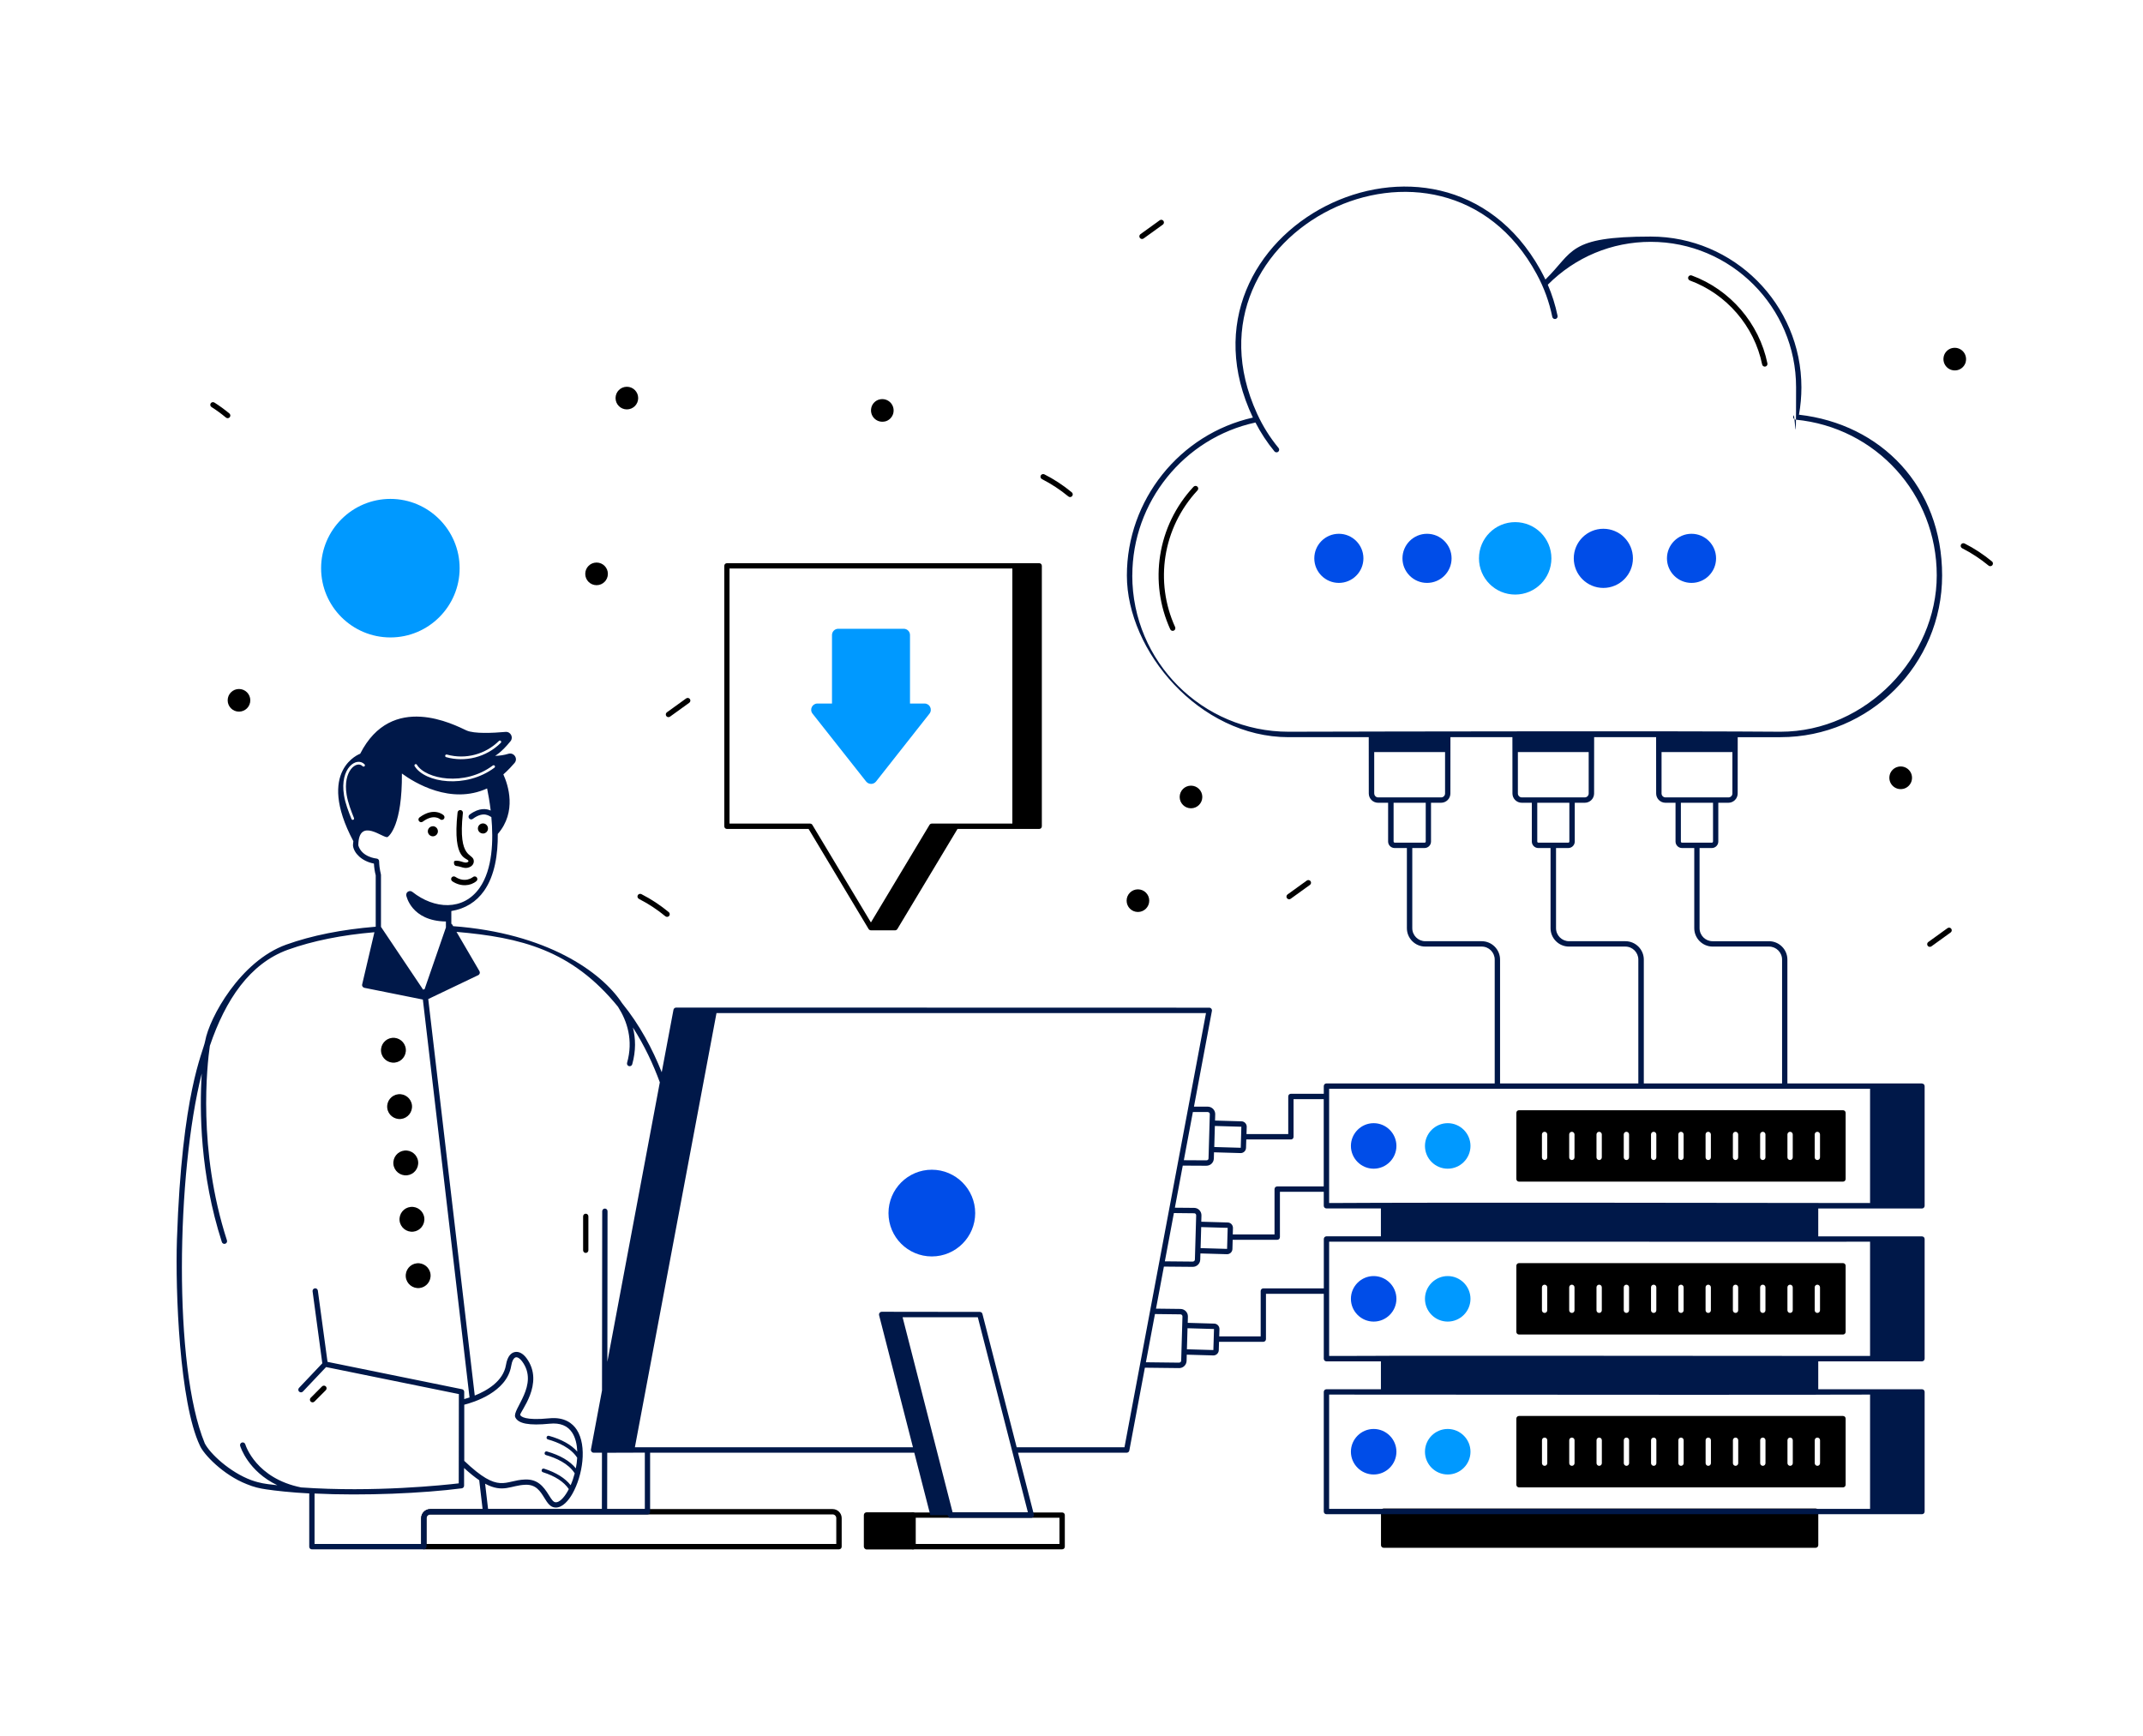<svg xmlns="http://www.w3.org/2000/svg" id="Layer_1" viewBox="0 0 5000 4050"><defs><style>      .st0 {        fill: #09f;      }      .st1 {        fill: #001849;      }      .st2 {        fill: #004de8;      }    </style></defs><g id="Cloud_Hosting"><g><path d="M4242.4,3525.4v79.3c0,3.5-2.9,6.2-6.2,6.2h-1007.9c-3.4,0-6.2-2.7-6.2-6.2v-79.3c0-3.5,2.9-6.2,6.2-6.2h1007.9c3.4,0,6.2,2.7,6.2,6.2Z"></path><rect x="2015.5" y="3528.1" width="121" height="86.7" rx="6.5" ry="6.5"></rect><path d="M2478.2,3614.5h-348.3c-3.5,0-6.2-2.8-6.2-6.2v-73.6c0-3.5,2.8-6.2,6.2-6.2h348.3c3.5,0,6.2,2.8,6.2,6.2v73.6c0,3.5-2.8,6.2-6.2,6.2ZM2136.1,3602h335.8v-61.2h-335.8v61.2Z"></path><path d="M1957.5,3614.5h-968.6c-3.5,0-6.2-2.8-6.2-6.2v-66.5c0-11.7,9.5-21.2,21.2-21.2h938.7c11.7,0,21.2,9.5,21.2,21.2v66.5c0,3.5-2.8,6.2-6.2,6.2ZM995.1,3602h956.1v-60.3c0-4.8-3.9-8.7-8.7-8.7h-938.7c-4.8,0-8.7,3.9-8.7,8.7v60.3Z"></path><g><path d="M3942.6,654.3c85.8,31.5,150.5,106.6,168.8,196,.7,3.4,4,5.5,7.4,4.9,3.4-.7,5.6-4,4.9-7.4-19.2-93.6-86.9-172.2-176.7-205.2-3.3-1.1-6.8.5-8,3.7-1.2,3.2.5,6.8,3.7,8Z"></path><path d="M2784.8,1135.5c-85.4,91.9-104.2,223.3-54.4,332.6,1.4,3.2,5.2,4.5,8.3,3.1,3.1-1.4,4.5-5.1,3.1-8.3-47.9-105-29.5-230.9,52.2-318.9,2.4-2.5,2.2-6.5-.3-8.8-2.5-2.3-6.5-2.2-8.8.3Z"></path><path class="st0" d="M3377.8,3083.2c29.2,0,53.1-23.9,53.1-53.1s-23.9-53.1-53.1-53.1-53.1,23.9-53.1,53.1,23.7,53.1,53.1,53.1Z"></path><path class="st0" d="M3377.8,2726.5c29.2,0,53.1-23.9,53.1-53.1s-23.9-53.1-53.1-53.1-53.1,23.9-53.1,53.1,23.7,53.1,53.1,53.1Z"></path><path class="st2" d="M3205,3333.7c-29.2,0-53.1,23.9-53.1,53.1s23.9,53.1,53.1,53.1,53.1-23.9,53.1-53.1-23.9-53.1-53.1-53.1Z"></path><path class="st2" d="M3258.1,3030.1c0-29.2-23.9-53.1-53.1-53.1s-53.1,23.9-53.1,53.1,23.9,53.1,53.1,53.1,53.1-23.9,53.1-53.1Z"></path><path class="st2" d="M3205,2726.5c29.2,0,53.1-23.9,53.1-53.1s-23.9-53.1-53.1-53.1-53.1,23.9-53.1,53.1,23.9,53.1,53.1,53.1Z"></path><path class="st0" d="M3377.8,3333.7c-29.4,0-53.1,23.9-53.1,53.1s23.7,53.1,53.1,53.1,53.1-23.9,53.1-53.1-23.9-53.1-53.1-53.1Z"></path><path d="M3544.1,2756.7h755.9c3.5,0,6.2-2.9,6.2-6.2v-154.2c0-3.5-2.7-6.2-6.2-6.2h-755.9c-3.4,0-6.2,2.7-6.2,6.2v154.2c0,3.4,2.9,6.2,6.2,6.2ZM4234,2646.6c0-3.5,2.8-6.2,6.2-6.2s6.2,2.8,6.2,6.2v53.5c0,3.5-2.8,6.2-6.2,6.2s-6.2-2.8-6.2-6.2v-53.5ZM4170.4,2646.6c0-3.5,2.8-6.2,6.2-6.2s6.2,2.8,6.2,6.2v53.5c0,3.5-2.8,6.2-6.2,6.2s-6.2-2.8-6.2-6.2v-53.5ZM4106.7,2646.6c0-3.5,2.8-6.2,6.2-6.2s6.2,2.8,6.2,6.2v53.5c0,3.5-2.8,6.2-6.2,6.2s-6.2-2.8-6.2-6.2v-53.5ZM4043.1,2646.6c0-3.5,2.8-6.2,6.2-6.2s6.2,2.8,6.2,6.2v53.5c0,3.5-2.8,6.2-6.2,6.2s-6.2-2.8-6.2-6.2v-53.5ZM3979.4,2646.6c0-3.5,2.8-6.2,6.2-6.2s6.2,2.8,6.2,6.2v53.5c0,3.5-2.8,6.2-6.2,6.2s-6.2-2.8-6.2-6.2v-53.5ZM3915.8,2646.6c0-3.5,2.8-6.2,6.2-6.2s6.2,2.8,6.2,6.2v53.5c0,3.5-2.8,6.2-6.2,6.2s-6.2-2.8-6.2-6.2v-53.5ZM3852.1,2646.6c0-3.5,2.8-6.2,6.2-6.2s6.2,2.8,6.2,6.2v53.5c0,3.5-2.8,6.2-6.2,6.2s-6.2-2.8-6.2-6.2v-53.5ZM3788.5,2646.6c0-3.5,2.8-6.2,6.2-6.2s6.2,2.8,6.2,6.2v53.5c0,3.5-2.8,6.2-6.2,6.2s-6.2-2.8-6.2-6.2v-53.5ZM3724.9,2646.6c0-3.5,2.8-6.2,6.2-6.2s6.2,2.8,6.2,6.2v53.5c0,3.5-2.8,6.2-6.2,6.2s-6.2-2.8-6.2-6.2v-53.5ZM3661.2,2646.6c0-3.5,2.8-6.2,6.2-6.2s6.2,2.8,6.2,6.2v53.5c0,3.5-2.8,6.2-6.2,6.2s-6.2-2.8-6.2-6.2v-53.5ZM3597.6,2646.6c0-3.5,2.8-6.2,6.2-6.2s6.2,2.8,6.2,6.2v53.5c0,3.5-2.8,6.2-6.2,6.2s-6.2-2.8-6.2-6.2v-53.5Z"></path><path d="M3544.1,3113.4h755.9c3.5,0,6.2-2.9,6.2-6.2v-154.2c0-3.5-2.7-6.2-6.2-6.2h-755.9c-3.4,0-6.2,2.7-6.2,6.2v154.2c0,3.4,2.9,6.2,6.2,6.2ZM4234,3003.3c0-3.5,2.8-6.2,6.2-6.2s6.2,2.8,6.2,6.2v53.5c0,3.5-2.8,6.2-6.2,6.2s-6.2-2.8-6.2-6.2v-53.5ZM4170.4,3003.3c0-3.5,2.8-6.2,6.2-6.2s6.2,2.8,6.2,6.2v53.5c0,3.5-2.8,6.2-6.2,6.2s-6.2-2.8-6.2-6.2v-53.5ZM4106.7,3003.3c0-3.5,2.8-6.2,6.2-6.2s6.2,2.8,6.2,6.2v53.5c0,3.5-2.8,6.2-6.2,6.2s-6.2-2.8-6.2-6.2v-53.5ZM4043.1,3003.3c0-3.5,2.8-6.2,6.2-6.2s6.2,2.8,6.2,6.2v53.5c0,3.5-2.8,6.2-6.2,6.2s-6.2-2.8-6.2-6.2v-53.5ZM3979.4,3003.3c0-3.5,2.8-6.2,6.2-6.2s6.2,2.8,6.2,6.2v53.5c0,3.5-2.8,6.2-6.2,6.2s-6.2-2.8-6.2-6.2v-53.5ZM3915.8,3003.3c0-3.5,2.8-6.2,6.2-6.2s6.2,2.8,6.2,6.2v53.5c0,3.5-2.8,6.2-6.2,6.2s-6.2-2.8-6.2-6.2v-53.5ZM3852.1,3003.3c0-3.5,2.8-6.2,6.2-6.2s6.2,2.8,6.2,6.2v53.5c0,3.5-2.8,6.2-6.2,6.2s-6.2-2.8-6.2-6.2v-53.5ZM3788.5,3003.3c0-3.5,2.8-6.2,6.2-6.2s6.2,2.8,6.2,6.2v53.5c0,3.5-2.8,6.2-6.2,6.2s-6.2-2.8-6.2-6.2v-53.5ZM3724.9,3003.3c0-3.5,2.8-6.2,6.2-6.2s6.2,2.8,6.2,6.2v53.5c0,3.5-2.8,6.2-6.2,6.2s-6.2-2.8-6.2-6.2v-53.5ZM3661.2,3003.3c0-3.5,2.8-6.2,6.2-6.2s6.2,2.8,6.2,6.2v53.5c0,3.5-2.8,6.2-6.2,6.2s-6.2-2.8-6.2-6.2v-53.5ZM3597.6,3003.3c0-3.5,2.8-6.2,6.2-6.2s6.2,2.8,6.2,6.2v53.5c0,3.5-2.8,6.2-6.2,6.2s-6.2-2.8-6.2-6.2v-53.5Z"></path><path d="M4300,3303.4h-755.9c-3.4,0-6.2,2.7-6.2,6.2v154.2c0,3.4,2.9,6.2,6.2,6.2h755.9c3.5,0,6.2-2.9,6.2-6.2v-154.2c0-3.5-2.7-6.2-6.2-6.2ZM3610.1,3413.5c0,3.5-2.8,6.2-6.2,6.2s-6.2-2.8-6.2-6.2v-53.5c0-3.5,2.8-6.2,6.2-6.2s6.2,2.8,6.2,6.2v53.5ZM3673.7,3413.5c0,3.5-2.8,6.2-6.2,6.2s-6.2-2.8-6.2-6.2v-53.5c0-3.5,2.8-6.2,6.2-6.2s6.2,2.8,6.2,6.2v53.5ZM3737.4,3413.5c0,3.5-2.8,6.2-6.2,6.2s-6.2-2.8-6.2-6.2v-53.5c0-3.5,2.8-6.2,6.2-6.2s6.2,2.8,6.2,6.2v53.5ZM3801,3413.5c0,3.5-2.8,6.2-6.2,6.2s-6.2-2.8-6.2-6.2v-53.5c0-3.5,2.8-6.2,6.2-6.2s6.2,2.8,6.2,6.2v53.5ZM3864.6,3413.5c0,3.5-2.8,6.2-6.2,6.2s-6.2-2.8-6.2-6.2v-53.5c0-3.5,2.8-6.2,6.2-6.2s6.2,2.8,6.2,6.2v53.5ZM3928.3,3413.5c0,3.5-2.8,6.2-6.2,6.2s-6.2-2.8-6.2-6.2v-53.5c0-3.5,2.8-6.2,6.2-6.2s6.2,2.8,6.2,6.2v53.5ZM3991.9,3413.5c0,3.5-2.8,6.2-6.2,6.2s-6.2-2.8-6.2-6.2v-53.5c0-3.5,2.8-6.2,6.2-6.2s6.2,2.8,6.2,6.2v53.5ZM4055.6,3413.5c0,3.5-2.8,6.2-6.2,6.2s-6.2-2.8-6.2-6.2v-53.5c0-3.5,2.8-6.2,6.2-6.2s6.2,2.8,6.2,6.2v53.5ZM4119.2,3413.5c0,3.5-2.8,6.2-6.2,6.2s-6.2-2.8-6.2-6.2v-53.5c0-3.5,2.8-6.2,6.2-6.2s6.2,2.8,6.2,6.2v53.5ZM4182.9,3413.5c0,3.5-2.8,6.2-6.2,6.2s-6.2-2.8-6.2-6.2v-53.5c0-3.5,2.8-6.2,6.2-6.2s6.2,2.8,6.2,6.2v53.5ZM4246.5,3413.5c0,3.5-2.8,6.2-6.2,6.2s-6.2-2.8-6.2-6.2v-53.5c0-3.5,2.8-6.2,6.2-6.2s6.2,2.8,6.2,6.2v53.5Z"></path><path class="st1" d="M4484.4,2527.6c-32,0,115.5,0-314.1,0v-288.9c0-23.6-19.2-42.9-42.9-42.9h-131.6c-16.8,0-30.4-13.6-30.4-30.4v-187h28.6c8.3,0,15.1-6.8,15.1-15.1v-90.5h23.5c12,0,21.7-9.7,21.7-21.7,0-6.7,0,34.4.1-131.3h99.7c208,0,377.2-169.2,377.2-377.2s-143.1-353.5-334-375.1c3.8-21,5.7-42.4,5.7-63.7,0-194-157.7-351.9-351.6-351.9s-179.5,35.5-245.7,100.2c-2.2-4.6-7.6-15.4-12-23.2-234.2-418.7-877.9-91.2-670.5,345.3-170.8,38.5-294,192.1-294,368.4s169.2,377.2,377.2,377.2h187.1c0,22.6.1,121.1.1,131.3,0,12,9.7,21.7,21.7,21.7h23.4v90.5c0,8.3,6.8,15.1,15.2,15.1h28.6v187c0,23.6,19.2,42.9,42.9,42.9h131.6c16.8,0,30.4,13.6,30.4,30.4v288.9h-392.6c-3.5,0-6.2,2.8-6.2,6.2v17.9h-76.7c-3.5,0-6.2,2.8-6.2,6.2v87.9h-97.4l.5-16.9c.2-6.7-5.1-12.7-12.1-12.9l-61.8-1.8.4-14.7h0c.2-9.4-7.3-17.3-16.8-17.7h-32.8c0,0,41.9-223.5,41.9-223.5.7-3.8-2.2-7.4-6.1-7.4-16.3,0,166.2,0-1243.8-.3-3.1,0-5.9,2.2-6.4,5.2l-27.4,145.7c-21.4-53.9-51.1-110.3-92.6-161.3-48.2-73.5-176.7-163.3-394-179.5-2.2-3.3-1.7-3.9-4.3-5.7v-29.6c32.6-5.4,58.2-21.3,76.4-47.1,25.2-35.9,32.4-85.6,32-132.7,45-51.9,24.1-114.5,13-139,0,0,11.5-9.6,26.1-26.6,8.7-10.2-1.4-25.2-14.2-21.5-9.4,2.9-20,4.7-31.2,4.9,0,0,14.5-7.6,36-34.2,7.4-9.1.1-22.7-11.6-21.7-29.6,2.6-73.1,4.7-91.1-3.4-28.2-13-174.3-90.5-248,54.3,0,0-104.2,37.4-16,204.1-.3,2.2-1.1,9.3-.7,11.4,2.5,16.3,19.8,35.2,48.7,40.8.6,9.9,2,19.1,4.2,27.4v119.9c-78.9,6.4-149.2,20.4-208.9,41.8-107.1,38.5-179.3,170.6-189,224.7-5,27.8-54.3,117.9-65.9,463.3-3.9,120.6,6,380.3,53.4,480.4,8.7,20.7,54.5,68.7,109.3,90.2,17.2,7.1,30.2,10,46,12.3,19,2.9,60,7.5,100,9.4v124.2c-.1,3.5,2.7,6.3,6.1,6.3h261.3c3.5,0,6.2-2.8,6.2-6.2v-66.6c0-4.8,3.9-8.6,8.7-8.6h506.8c3.5,0,6.2-2.8,6.2-6.2v-137.9h616.4l37.4,145.7h40.3c3.4,6,3.1,6.2,6.4,6.2h188.8c4.1,0,7.1-3.8,6.1-7.8l-37-144.1h253.6c3,0,5.6-2.1,6.1-5.1l36.3-193.2,79.5.9c.2,0,.5,0,.7,0,9.1,0,16.7-7.3,17.1-16.6l.4-14.7,61.8,1.8h.4c6.7,0,12.3-5.4,12.5-12.2l.6-19.6h103.3c3.5,0,6.2-2.8,6.2-6.2v-105.8h134.9v151.4c0,3.5,2.8,6.2,6.2,6.2h127.1v65.1h-127.1c-3.5,0-6.2,2.8-6.2,6.2v279.1c0,3.5,2.8,6.2,6.2,6.2,15.2,0,1225.5,0,1389.5,0,3.5,0,6.2-2.9,6.2-6.2v-279.1c0-3.5-2.7-6.2-6.2-6.2-30.3,0-179.9,0-242,0v-65.1c24.8,0-89.7,0,242,0,3.5,0,6.2-2.9,6.2-6.2v-279.1c0-3.5-2.7-6.2-6.2-6.2-24.8,0,89.7,0-242,0v-65.1c24.8,0-89.7,0,242,0,3.5,0,6.2-2.9,6.2-6.2v-279.1c0-3.5-2.7-6.2-6.2-6.2ZM3101.1,3253.5c1522.6,1.1,1013.1,0,1262.1,0v266.6h-1262.1v-266.6ZM3995.9,2208.3h131.6c16.7,0,30.4,13.6,30.4,30.4v288.9h-322.6v-288.9c0-23.6-19.2-42.9-42.9-42.9h-131.5c-16.8,0-30.4-13.6-30.4-30.4v-187h28.6c8.3,0,15.1-6.8,15.1-15.1v-90.5h23.4c12,0,21.7-9.7,21.7-21.7,0-6.7,0,34.4.1-131.3h144.6c0,21.4.1,124.4.1,131.3,0,12,9.7,21.7,21.7,21.7h23.5v90.5c0,8.3,6.8,15.1,15.1,15.1h28.6v187c0,23.6,19.2,42.9,42.9,42.9ZM3541.4,1754.5h165.3v96.6c0,5.1-4.1,9.2-9.2,9.2h-146.8c-5.1,0-9.2-4.1-9.2-9.2v-96.6ZM3586.6,1872.8h75v90.5c0,1.5-1.2,2.6-2.6,2.6h-69.7c-1.5,0-2.6-1.2-2.6-2.6v-90.5ZM3996.7,1963.3c0,1.5-1.2,2.6-2.6,2.6h-69.7c-1.5,0-2.6-1.2-2.6-2.6v-90.5h75v90.5ZM4032.7,1860.3c-2.3,0-148.1,0-146.8,0-5.1,0-9.2-4.1-9.2-9.2v-96.6h165.3v96.6c0,5.1-4.1,9.2-9.2,9.2ZM2641.9,1342.5c0-171.5,120.6-320.7,287.3-356.8,12.3,23.9,27.1,46.5,44.3,67.3,1.2,1.5,3,2.3,4.8,2.3s2.8-.5,4-1.4c2.7-2.2,3-6.1.8-8.8-20-24.2-36.7-50.9-49.7-79.2-.2-.4-.3-.7-.5-1.1-194.3-424.8,431.2-734.3,652.4-325.5,17.4,31.9,29.5,65.6,36.5,100,.7,3.4,4.1,5.5,7.4,4.9,3.4-.7,5.6-4,4.9-7.4-5.2-25.3-12.9-49.5-22.8-72.6,64.2-64.4,149.3-100,240.2-100,187,0,339.1,152.3,339.1,339.4s-2.3,45.5-6.8,67.9c-.7,3.6,1.8,7.1,5.5,7.5,187.8,17.9,329.5,174.1,329.5,363.4s-163.6,364.7-364.7,364.7c-221.2-1.9-925.9-.6-1147.6,0-201.1,0-364.7-163.6-364.7-364.7ZM3206.3,1851.1v-96.6h165.3v96.6c0,5.1-4.1,9.2-9.2,9.2h-146.8c-5.1,0-9.2-4.1-9.2-9.2ZM3251.5,1963.3v-90.5h75v90.5c0,1.5-1.2,2.6-2.6,2.6h-69.6c-1.5,0-2.7-1.2-2.7-2.6ZM3457.1,2195.8h-131.6c-16.7,0-30.4-13.6-30.4-30.4v-187h28.6c8.3,0,15.1-6.8,15.1-15.1v-90.5h23.5c12,0,21.7-9.7,21.7-21.7,0-6.3,0,33.3.1-131.3h144.6c0,22.6,0,121.1.1,131.3,0,12,9.7,21.7,21.7,21.7h23.5v90.5c0,8.3,6.8,15.1,15.1,15.1h28.6v187c0,23.6,19.2,42.9,42.9,42.9h131.5c16.8,0,30.4,13.6,30.4,30.4v288.9h-322.6v-288.9c0-23.6-19.2-42.9-42.9-42.9ZM3101.1,2540h1262.1v266.6c-280.7-.3-1008.3-1.6-1262.1,0v-266.6ZM3011.9,2658.4c3.5,0,6.2-2.8,6.2-6.2v-87.9h70.4v203.6h-108.6c-3.5,0-6.2,2.8-6.2,6.2v105.8h-97.4l.4-15c0-3.3-1.1-6.5-3.4-9-2.3-2.4-5.4-3.8-8.7-3.9h0l-61.8-1.8.4-14.6h0c.2-9.6-7.3-17.5-16.8-17.7l-45.2-.4,18.4-98.2,54.7.3c10.6,0,17.4-7.8,17.8-16.7l.4-14.6c1.4,0-9.4-.3,62.2,1.8,6.7,0,12.3-5.3,12.5-12.2l.6-19.6h104ZM2739,2830l47.4.5c2.6,0,4.5,2.2,4.5,4.9l-.6,20.7c0,0,0,0,0,.1l-1.8,61.6c0,0,0,.1,0,.2l-.6,20.6c-.1,2.6-2.3,4.4-5,4.6l-65.1-.6,21.1-112.6ZM2802.6,2862.7l61.8,1.8.2-6.2-1.6,55.3-61.8-1.8,1.4-49.1ZM2896.3,2628.6h0s-1.4,49.1-1.4,49.1l-61.8-1.8,1.4-49.1,61.8,1.8ZM2818.1,2594.4c2.6,0,4.7,2.3,4.6,4.8-.3,10.2-3,104.5-3,103.2,0,2.6-1.8,4.6-5,4.6l-52.6-.3,21.1-112.5h34.8ZM1442.3,2349.4c20.8,32.7,35.7,77.1,20.8,130.1-.9,3.3,1,6.8,4.3,7.7,3.3.9,6.8-1,7.7-4.3,8.9-31.7,8-60.4,1.6-85.8,27.1,42.2,47.5,86.1,62.8,127.9l-122.4,651.9.4-351.1c0-3.5-2.8-6.3-6.2-6.3h0c-3.4,0-6.2,2.8-6.2,6.2l-.5,418.1-25.8,137.6c-.8,3.7,2.3,7.7,6.4,7.7h19.3l-.2,131.4h-265.5l-6.9-59.1c41.9,22.6,60.5,3.5,93.8,2.5,25-1.1,34.9,15.2,44.5,30.7,7,11.3,13.6,22,25.7,22.4,16.9.7,31.2-17.3,39.6-32.1,24-42.4,34.8-111.6,10.2-149.4-9.2-14.2-28-30.3-64-26.7-57.4,5.7-66.5-4.5-67.9-7.7-2.6-5.8,58.6-73.6,14.4-132.9-8.3-11.1-18.4-16.1-27.7-13.8-7.1,1.7-16.4,8.3-20,30.1-6.3,37.8-44.3,59.8-72.8,71.2l-108.5-925,116.6-55.7c1.7-.8,2.9-2.4,3.5-4.1.5-1.7.3-3.7-.6-5.2l-53.6-91.7c149.2,13,268.9,41.5,377.4,175.4ZM1192.7,3186.6c1.9-11.3,5.8-18.8,10.6-20,4.1-1,9.7,2.5,14.7,9.2,40.9,54.8-23.9,112.3-15.8,130.5,6.7,15.1,32.3,19.9,80.6,15.1,24.2-2.4,41.7,4.7,52.3,21.1,7.5,11.6,11.1,27.1,11.8,44-14.2-16.1-36.3-28.5-66.1-36.8-5.6-1.5-7.9,6.9-2.4,8.4,23.1,6.5,53.2,19.2,68.3,42.7-.5,8.2-1.5,16.5-3.2,24.8-13.8-17.3-36.4-30.5-67.3-39.4-5.5-1.7-8,6.8-2.4,8.4,22.7,6.5,52.3,19.2,67.1,42.6-2.5,9.7-5.7,19.1-9.5,27.7-12.9-16.5-33.6-29.5-62-38.6-5.6-1.7-8.1,6.6-2.7,8.3,28.8,9.2,49,22.4,60.4,39.3-.9,1.7-1.7,3.4-2.6,5-9.3,16.5-20.2,26.6-28.2,25.8-5.5-.2-10.2-7.8-15.6-16.5-13.4-21.8-27.1-37.6-55.5-36.6-48.5,1.5-59.7,35.1-142-43.5v-131c20.9-5.2,99.3-28.9,109.5-90.4ZM1042.5,1760.3c44.8,12.4,90.8-1.2,121.6-31.7,1.2-1.3,3.2-1.3,4.4,0,1.2,1.1,1.2,3.1,0,4.4-33.9,33.9-83.6,45.8-127.6,33.4-1.6-.5-2.6-2.1-2.1-3.9.4-1.6,2.1-2.6,3.7-2.1ZM968.5,1783.1c1.4-1,3.4-.5,4.2,1,20.1,33.3,110.8,51.5,177.2,1.7,1.5-1,3.4-.6,4.4.7,1.1,1.4.7,3.2-.6,4.4-66.9,49.8-162.5,35.4-186.3-3.6-.9-1.5-.4-3.4,1.1-4.2ZM820.1,1910.7c-7.1-17.7-14.4-36.1-17.5-55.3-10.4-64.2,29.8-91.1,48-72.2,1.1,1.3,1.1,3.2-.1,4.4-1.2,1.2-3.2,1.1-4.5-.1-13.4-14.1-46.6,10.3-37.2,66.8,3.1,18.6,10.2,36.7,17.1,54.2.6,1.6-.1,3.4-1.7,4-2,.7-3.4-.3-4-1.7ZM836,1971.9c.9-68,60.3-13.6,68.5-19.3,3.6-2.5,34.1-27.4,33.2-148,29.1,21.3,113.9,73.5,198.8,34.8,2.6,12.5,5.9,30.7,8.4,51.6-9-4.2-26.2-7.7-49.2,9.4-2.8,2.1-3.4,6-1.3,8.7,2.1,2.8,5.9,3.4,8.7,1.3,26.8-19.8,39.9-5,43.3-4.3,5,54.1,3.1,121.7-27.3,165.1-38.3,54.7-106.2,49.9-157,9.5-6.3-4.8-15.4.1-14.2,8.4.2.5,11.2,59.5,92.5,60.7v14.4c-.1,0-.1,0-.2.1l-49.6,143.5c-.2,0-.4,0-.6,0-1,.1-1.9.5-2.7,1.1l-98.4-146.6v-121.1c.1-3-3.7-11.2-4.4-32.2,0-3.1-2.6-5.7-5.7-6-1.4-.1-35-3.5-42.9-31.1ZM529.5,2893.7c-68.7-212.2-46.2-409.9-39.9-453.8,36.3-107.1,93.1-192.2,182.3-224.3,57.7-20.7,125.6-34.3,201.7-40.8l-28.6,121.7c-.9,4.1,1.8,7.2,5.1,8l136.5,27.4,108.9,928.3c-4.9,1.7-9.1,2.9-12.4,3.8v-16.9c0-3-2.1-5.5-5-6.1l-313.7-63.8c-.1-.1-.2-.3-.3-.5,0,0,0,0,0,0l-22.5-165.8c-.5-3.4-3.6-5.9-7-5.3-3.4.5-5.8,3.6-5.3,7l22.7,167.9-54.3,57.3c-2.4,2.5-2.3,6.5.2,8.8,2.6,2.4,6.5,2.2,8.8-.2l54.1-57.1,309.8,63-.3,208.3c-31.7,3.7-197.3,21.6-367.7,9.5-104.9-21.1-129.3-97.3-130.3-100.6-1-3.3-4.5-5.2-7.8-4.2-3.3,1-5.2,4.5-4.2,7.8.9,2.9,18.6,59.2,86.8,91.9-7.3-.8-14.5-1.7-21.8-2.6-4.1-.8-17.3-1.6-38.8-9.2-50.5-18.7-96.9-62.2-109-86.4v-.2c-73.5-178.5-65.8-628.5-6.8-862.2-5.4,86.3-4,235.8,46.9,393.2,1,3.2,4.5,5.1,7.9,4,3.3-1.1,5.1-4.6,4-7.9ZM982.6,3541.7v60.3h-248.7v-117.7c115.9,5.8,254.2-.6,343.5-12.1,3.1-.4,5.4-3.1,5.4-6.2v-41.2c13.4,12.2,25,21.5,35.3,28.5l7.9,67.4h-122.1c-11.7,0-21.2,9.5-21.2,21.1ZM1504.4,3520.6h-87.8l.2-131.4c1.3,0,93.6-.3,87.7-.3v131.7ZM2222.6,3528.3l-116.7-455.3h175.5l116.9,455.3h-175.6ZM2623.7,3376.4h-251.6l-79.9-311.1c-.7-2.8-3.2-4.7-6.1-4.7-17.2,0-211.5-.2-228.6-.3-4.4,0-7.4,3.9-6.4,8.1l79,308h-648.8l190.4-1012.9h1142.1c-51.3,273.3-169.4,902.4-190.2,1012.9ZM2751.1,3179l-77.5-.9,21.1-112.5,59.6.7c2.6.1,4.7,2.3,4.6,4.9l-.6,20.8s0,0,0,0l-1.8,61.6c0,0,0,0,0,.1l-.6,20.7c0,2.6-2.3,4.6-4.9,4.5ZM2769.3,3147.8l1.4-49.1,61.8,1.8h0s-1.5,49.1-1.5,49.1l-61.8-1.8ZM3101.1,2896.8c1526,.3,1175.2,0,1262.1,0v266.6c-1521.9-1.2-1013.6,0-1262.1,0v-266.6ZM3222,2884.3h-127.1c-3.5,0-6.2,2.8-6.2,6.2v115.2h-141.1c-3.5,0-6.2,2.8-6.2,6.2v105.8h-96.7l.5-16.9c.2-6.8-5.2-12.7-12.2-12.9l-61.8-1.8.4-14.7h0c.2-9.4-7.2-17.3-16.8-17.7l-57.6-.7,18.4-98.1,67.2.6h.3c9.2,0,16.9-7.4,17.3-16.7l.4-14.6,61.8,1.8h.4c3.2,0,6.2-1.2,8.6-3.4,2.4-2.3,3.8-5.4,3.9-8.7l.6-21.5h104c3.5,0,6.2-2.8,6.2-6.2v-105.8h102.3v32.6c0,3.5,2.8,6.2,6.2,6.2h127.1v65.1Z"></path><path d="M733.7,3269.8l26.5-26.6c2.4-2.4,2.4-6.4,0-8.8-2.4-2.4-6.4-2.4-8.8,0l-26.5,26.6c-2.4,2.4-2.4,6.4,0,8.8,2.4,2.4,6.4,2.4,8.8,0Z"></path><path d="M1065.6,2020.5c4.4,0,12.3,3.4,18.4,4.2,10.4,1.3,21.9-5.2,21.5-15.8-.7-20.5-37.7-1-25.5-112.2.4-3.4-2.1-6.5-5.5-6.9-3.4-.3-6.5,2.1-6.9,5.5-12.9,117.7,25.1,103.8,25.4,114,.1,1.9-4.8,3.4-7.5,3-5.9-.7-12.1-4.3-20-4.3s-6.2,2.8-6.2,6.2,2.8,6.2,6.2,6.2Z"></path><path d="M986.3,1916.9c25.1-18.6,39.6-6.4,40.3-5.8,2.5,2.3,6.4,2.2,8.8-.3,2.4-2.5,2.2-6.5-.3-8.8-.9-.9-22.3-20.2-56.2,4.9-2.8,2-3.4,6-1.3,8.7,2.1,2.8,6,3.4,8.7,1.3Z"></path><path d="M1010.1,1927.6c-6.6,0-11.9,5.3-11.9,11.8,0,6.4,5.3,11.7,11.8,11.7,6.4,0,11.7-5.3,11.7-11.7,0-6.6-5.3-11.9-11.7-11.9Z"></path><path d="M1126.9,1944.6c6.4,0,11.7-5.3,11.7-11.7,0-6.6-5.3-11.9-11.7-11.9-6.6,0-11.9,5.3-11.9,11.8,0,6.4,5.3,11.7,11.8,11.7Z"></path><path d="M1111.6,2055.6c2.6-2.2,2.9-6.2.7-8.8-2.2-2.6-6.2-2.9-8.8-.7-.2.1-18,15-41.2-.5-2.9-1.9-6.7-1.1-8.7,1.7-1.9,2.9-1.1,6.7,1.7,8.7,19.8,13.3,42.7,11.2,56.2-.4Z"></path><path d="M1366.6,2923h0c3.5,0,6.2-2.8,6.2-6.2v-79c0-3.5-2.7-6.3-6.1-6.3h0c-3.5,0-6.2,2.8-6.2,6.2v79c0,3.5,2.7,6.3,6.1,6.3Z"></path><path d="M921.1,2479c15.9-1.7,27.4-16.1,25.7-32-1.8-16-16.1-27.4-32-25.7-15.9,1.7-27.4,16-25.7,32,1.7,15.9,16.1,27.4,32,25.7Z"></path><path d="M929.2,2552.8c-15.9,1.7-27.4,16-25.7,32,1.7,15.9,16.1,27.4,32,25.7,15.9-1.7,27.4-16.1,25.7-32-1.8-16-16.1-27.4-32-25.7Z"></path><path d="M943.6,2684.2c-15.9,1.7-27.4,16-25.7,32,1.7,15.9,16.1,27.4,32,25.7,15.9-1.7,27.4-16.1,25.7-32-1.8-16-16.1-27.4-32-25.7Z"></path><path d="M958,2815.7c-15.9,1.7-27.4,16-25.7,32,1.7,15.9,16.1,27.4,32,25.7,15.9-1.7,27.4-16.1,25.7-32-1.8-16-16.1-27.4-32-25.7Z"></path><path d="M972.5,2947.2c-15.9,1.7-27.4,16-25.7,32,1.7,15.9,16.1,27.4,32,25.7,15.9-1.7,27.4-16.1,25.7-32-1.8-16-16.1-27.4-32-25.7Z"></path><path class="st2" d="M2174.1,2728.9c-55.8,0-101.1,45.4-101.1,101.2s45.2,101.1,101.1,101.1,101.2-45.4,101.2-101.1-45.4-101.2-101.2-101.2Z"></path><path d="M1696,1933.9h190.6c35,58.3,105,175,140,233.4,1.1,1.9,3.4,3.1,5.5,3.1h56.2c2.2,0,4.2-1.1,5.4-3l140.3-233.5c42.8,0,144.2,0,190.6,0,3.5,0,6.2-2.7,6.2-6.2v-607.6c0-3.5-2.7-6.2-6.2-6.2-227.1,0-524.9,0-728.5,0-3.5,0-6.2,2.8-6.2,6.2v607.6c0,3.5,2.8,6.2,6.2,6.2ZM1702.2,1326.3h659.8v595.1c-42,0-140.9,0-187.9,0-2.2,0-4.2,1.1-5.4,3l-136.7,227.6-136.6-227.6c-1.1-1.9-3.2-3-5.4-3h-187.9v-595.1Z"></path><path class="st0" d="M2020.9,1823.3c6,7.3,17,7.4,23,0l124.8-158.4c7.4-9.9.5-23.6-11.5-23.6h-34v-159.8c0-8.1-6.5-14.6-14.6-14.6h-152.9c-8,0-14.5,6.5-14.5,14.6v159.8h-34c-12,0-19,13.8-11.4,23.6l125.1,158.4Z"></path><path class="st2" d="M3123.8,1245.3c-31.7,0-57.3,25.7-57.3,57.3s25.7,57.3,57.3,57.3,57.3-25.7,57.3-57.3-25.7-57.3-57.3-57.3Z"></path><path class="st2" d="M3329.5,1359.9c31.7,0,57.3-25.7,57.3-57.3s-25.7-57.3-57.3-57.3-57.3,25.7-57.3,57.3,25.7,57.3,57.3,57.3Z"></path><path class="st0" d="M3535.2,1387.1c46.7,0,84.5-37.8,84.5-84.5s-37.8-84.5-84.5-84.5-84.5,37.8-84.5,84.5,37.8,84.5,84.5,84.5Z"></path><path class="st2" d="M3740.9,1371.6c38.1,0,69-30.9,69-69s-30.9-69-69-69-69,30.9-69,69,30.9,69,69,69Z"></path><path class="st2" d="M3946.6,1359.9c31.7,0,57.3-25.7,57.3-57.3s-25.7-57.3-57.3-57.3-57.3,25.7-57.3,57.3,25.7,57.3,57.3,57.3Z"></path><path class="st0" d="M910.9,1487.1c89.1,0,161.5-72.5,161.5-161.5s-72.5-161.7-161.5-161.7-161.7,72.5-161.7,161.7,72.6,161.5,161.7,161.5Z"></path><path d="M4586.4,844.4c4.7-19.7-12.5-36.9-32.2-32.2-9.2,2.2-16.8,9.8-19,19-4.7,19.7,12.5,36.9,32.2,32.2,9.2-2.2,16.8-9.8,19.1-19.1Z"></path><path d="M2668.2,556.4l44.9-32.4c2.8-2,3.4-5.9,1.4-8.7-2-2.8-5.9-3.4-8.7-1.4l-44.9,32.4c-2.8,2-3.4,5.9-1.4,8.7,2,2.8,5.9,3.4,8.7,1.4Z"></path><path d="M557.6,1660.2c14.6,0,26.4-11.8,26.4-26.4s-11.8-26.4-26.4-26.4-26.4,11.8-26.4,26.4,11.8,26.4,26.4,26.4Z"></path><path d="M493.5,949.6c11.7,7.4,23,15.7,33.7,24.6,2.7,2.2,6.6,1.8,8.8-.8,2.2-2.7,1.8-6.6-.8-8.8-11.1-9.2-22.9-17.8-35-25.5-2.9-1.8-6.8-1-8.6,1.9-1.9,2.9-1,6.8,1.9,8.6Z"></path><path d="M1563.3,1671.9l44.9-32.4c2.8-2,3.4-5.9,1.4-8.7-2-2.8-5.9-3.4-8.7-1.4l-44.9,32.4c-2.8,2-3.4,5.9-1.4,8.7,2,2.8,5.9,3.4,8.7,1.4Z"></path><path d="M4428,1789c-9.2,2.2-16.8,9.8-19,19-4.7,19.7,12.5,36.9,32.2,32.2,9.2-2.2,16.8-9.8,19.1-19.1,4.7-19.7-12.5-36.9-32.2-32.2Z"></path><path d="M4647.7,1309.9c-19.9-16.4-41.4-30.6-64-42-3.1-1.5-6.8-.3-8.4,2.7-1.6,3.1-.3,6.8,2.7,8.4,21.8,11.1,42.5,24.7,61.7,40.5,1.2,1,2.6,1.4,4,1.4s3.6-.8,4.8-2.3c2.2-2.7,1.8-6.6-.8-8.8Z"></path><path d="M2065.1,983.2c9.2-2.2,16.8-9.8,19.1-19.1,4.7-19.7-12.5-36.9-32.2-32.2-9.2,2.2-16.8,9.8-19,19-4.7,19.7,12.5,36.9,32.2,32.2Z"></path><path d="M2681.4,2101.2c0-14.6-11.8-26.4-26.4-26.4s-26.4,11.8-26.4,26.4,11.8,26.4,26.4,26.4,26.4-11.8,26.4-26.4Z"></path><path d="M1462.6,955.1c14.6,0,26.4-11.8,26.4-26.4s-11.8-26.4-26.4-26.4-26.4,11.8-26.4,26.4,11.8,26.4,26.4,26.4Z"></path><path d="M1391.9,1365.2c14.6,0,26.4-11.8,26.4-26.4s-11.8-26.4-26.4-26.4-26.4,11.8-26.4,26.4,11.8,26.4,26.4,26.4Z"></path><path d="M3011.4,2096.8l44.9-32.4c2.8-2,3.4-5.9,1.4-8.7-2-2.8-5.9-3.4-8.7-1.4l-44.9,32.4c-2.8,2-3.4,5.9-1.4,8.7,2,2.7,5.9,3.5,8.7,1.4Z"></path><path d="M2805.2,1859.3c0-14.6-11.8-26.4-26.4-26.4s-26.4,11.8-26.4,26.4,11.8,26.4,26.4,26.4,26.4-11.8,26.4-26.4Z"></path><path d="M4543.9,2165.3l-44.9,32.4c-2.8,2-3.4,5.9-1.4,8.7,2,2.8,5.9,3.4,8.7,1.4l44.9-32.4c2.8-2,3.4-5.9,1.4-8.7-2-2.8-5.9-3.4-8.7-1.4Z"></path><path d="M1490.7,2097.1c21.8,11.1,42.6,24.7,61.7,40.5,2.7,2.2,6.6,1.8,8.8-.8,2.2-2.7,1.8-6.6-.8-8.8-19.9-16.4-41.4-30.6-64-42.1-3.1-1.5-6.8-.3-8.4,2.7-1.6,3.1-.3,6.8,2.7,8.4Z"></path><path d="M2431,1117.7c21.8,11.1,42.5,24.7,61.7,40.5,2.6,2.2,6.5,1.9,8.8-.8,2.2-2.7,1.8-6.6-.8-8.8-19.9-16.4-41.4-30.6-64-42-3.1-1.5-6.8-.3-8.4,2.7-1.6,3.1-.3,6.8,2.7,8.4Z"></path></g></g></g></svg>